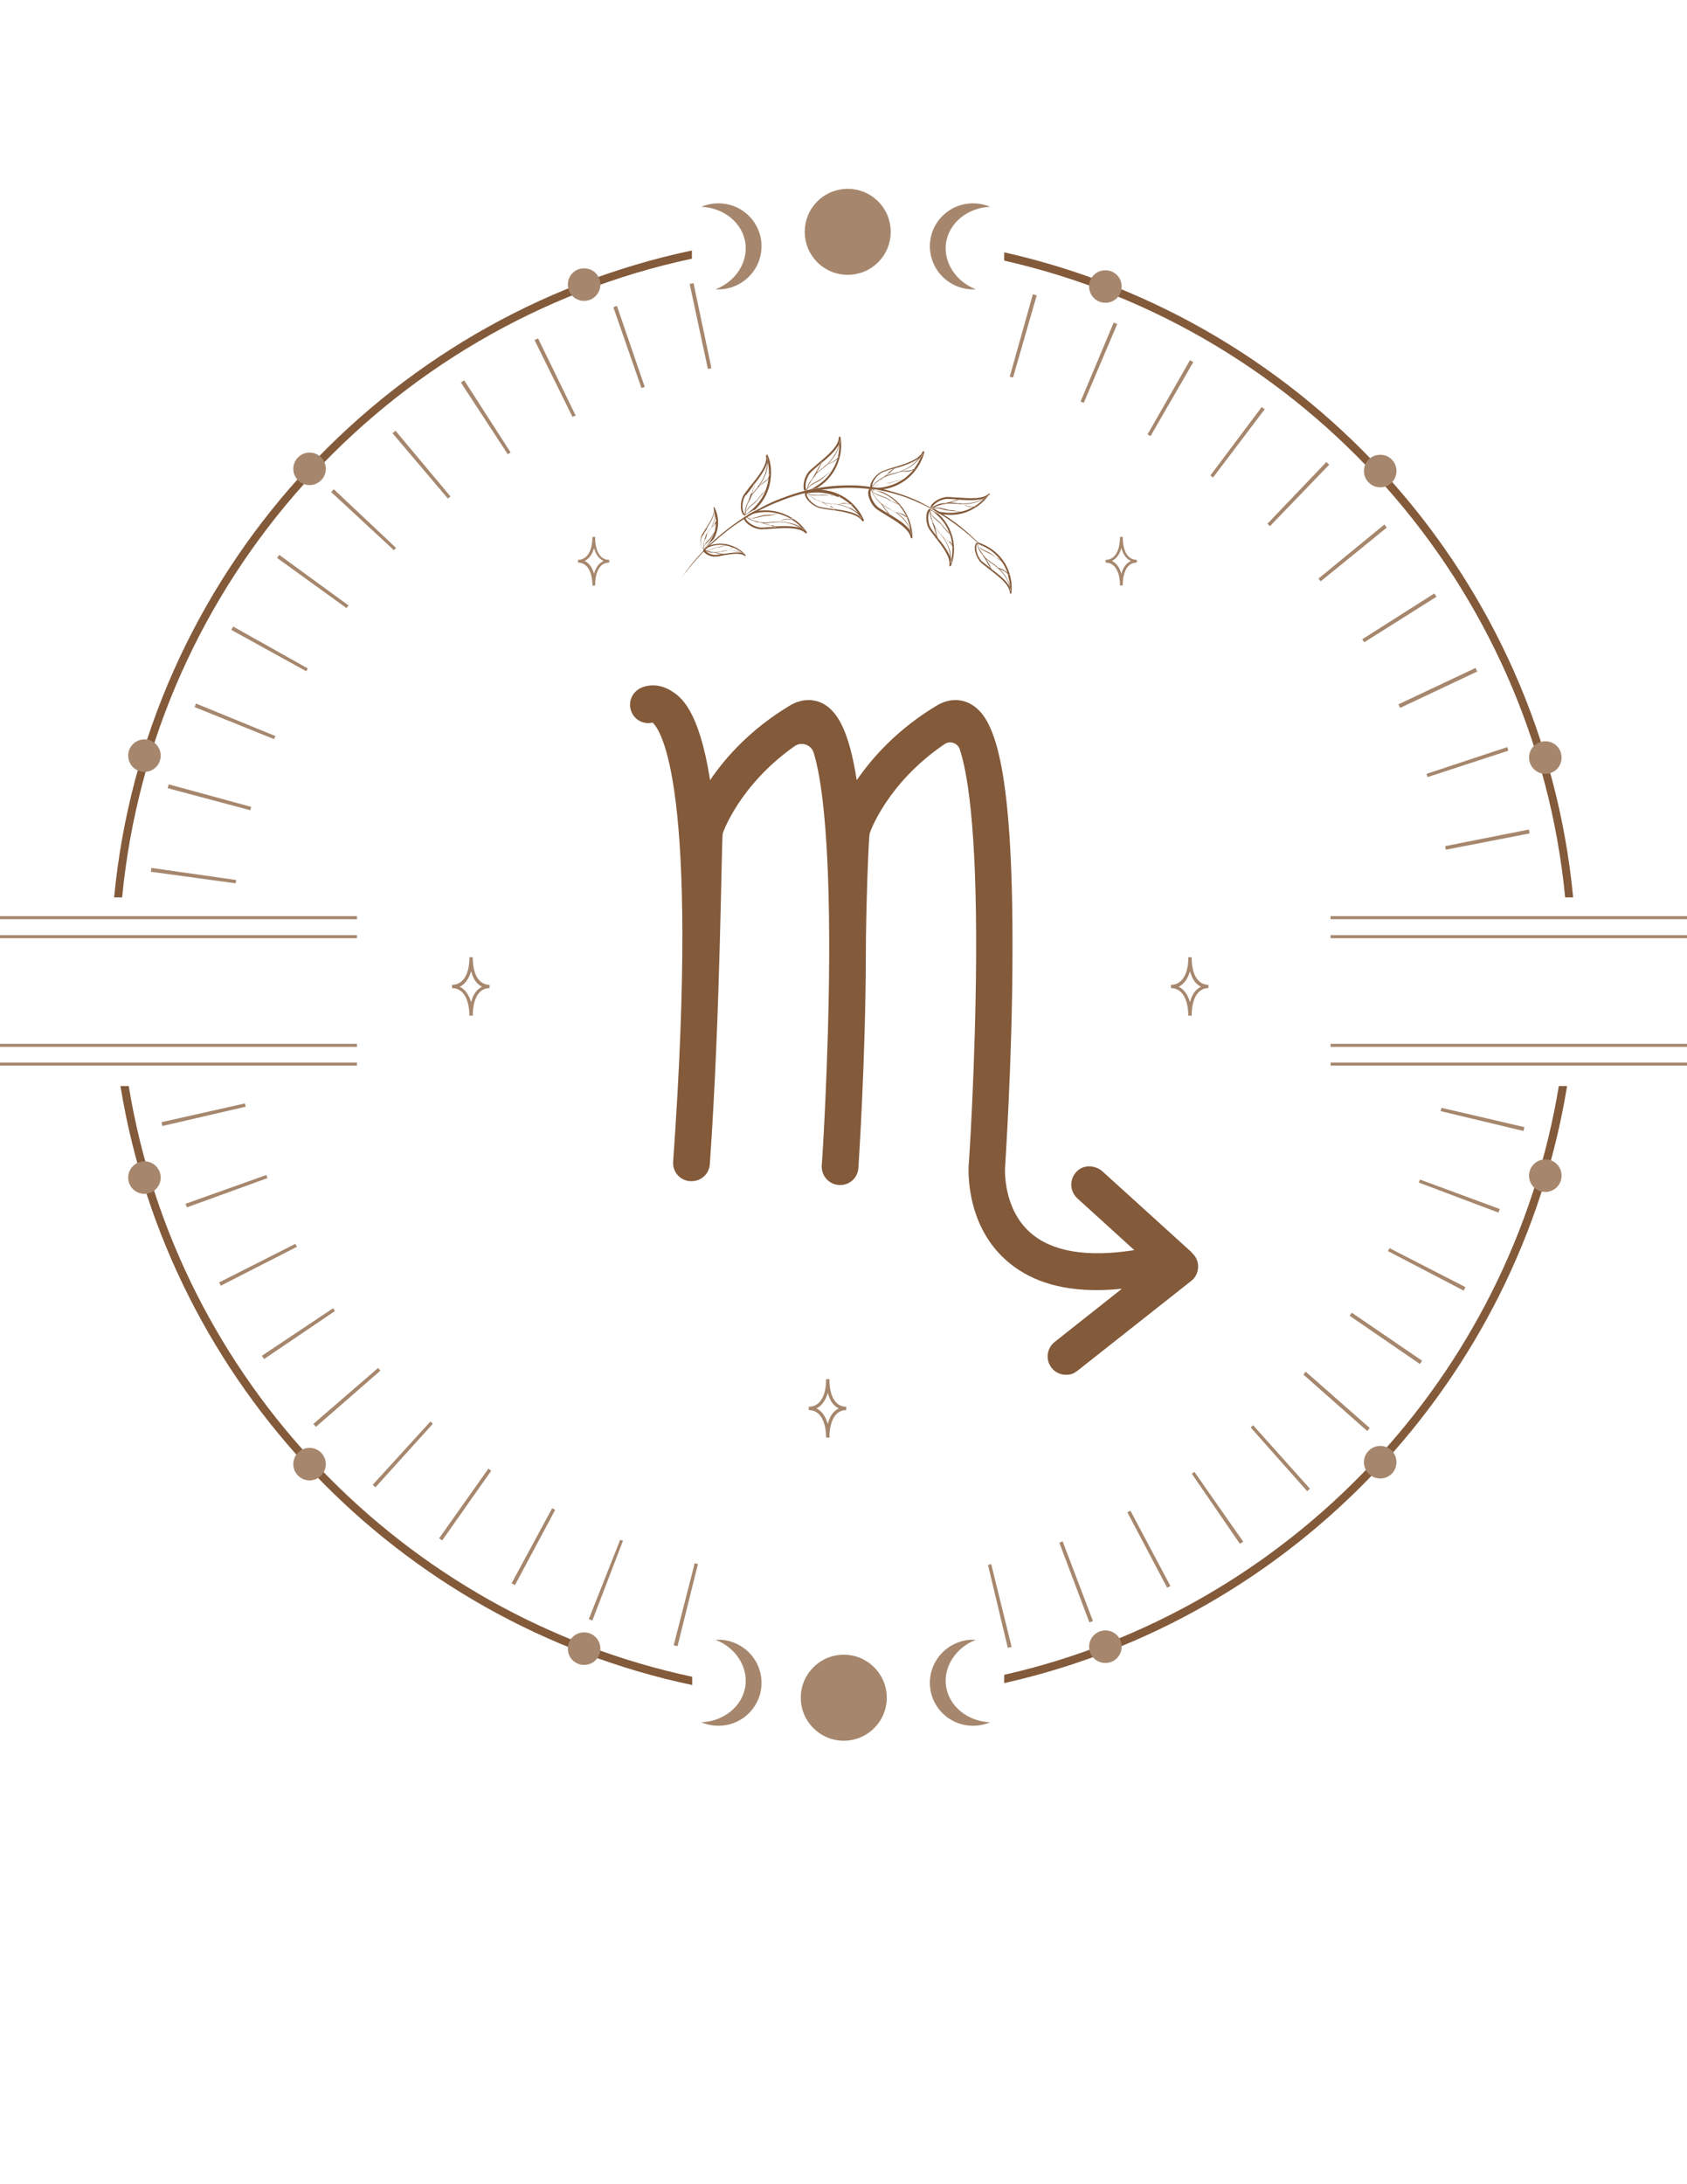 <svg viewBox="0 0 612 792" version="1.1" xmlns="http://www.w3.org/2000/svg">
  <defs>
    <style>
      .cls-1 {
        fill: #a6876d;
      }

      .cls-2 {
        fill: #835a3a;
      }
    </style>
  </defs>
  
  <g>
    <g id="Capa_1">
      <g>
        <path d="M432.2,454l-32.2-29.2c-2.7-2.4-6.9-2.6-9.4,0-2.7,2.7-2.6,7.1.2,9.7l20.7,18.8c-17.2,2.7-29.9.6-37.8-6.4-10-8.9-9.1-23.3-9.1-23.4,0-.4,2.6-38.2,2.7-77,.3-72.1-7.3-86.5-14.8-91-3.8-2.3-8.4-2.2-12.6.3-14.2,8.5-23.4,18.8-29.1,27.1-2.9-18.7-7.3-24.7-11.6-27.4-3.8-2.3-8.4-2.2-12.6.3-14.2,8.5-23.4,18.8-29,27.1-4.1-26-10.8-30.3-14.1-32.4-4.5-2.8-9-2.2-11.5-.8-3.2,1.8-4.4,5.8-2.6,9.1,1.5,2.7,4.5,3.9,7.3,3.2,2.7,2.3,17.3,21.5,7.5,159.2-.3,3.7,2.5,6.9,6.2,7.1.2,0,.3,0,.5,0,3.5,0,6.4-2.7,6.6-6.2,3.9-54.7,4.2-118.6,4.7-119.9,0-.2,6-17.5,26-31.6,2.5-1.8,6.1-.6,7,2.4,2.6,8.5,5.8,28.4,5.6,74.6-.2,37.9-2.6,74.6-2.7,75-.2,3.7,2.5,6.8,6.2,7.1.2,0,.3,0,.5,0,3.5,0,6.4-2.7,6.6-6.2,0-.4,2.6-38.2,2.7-77,0-16.6,1-43,1.4-44.3,0-.2,6.2-18.2,27.2-32.4,1.9-1.3,4.6-.4,5.4,1.7,2.6,7.6,6.3,27,6,76.1-.2,37.9-2.6,74.6-2.7,75,0,.8-1.4,20.9,13.4,34.2,8.2,7.4,19.4,11.1,33.4,11,2.8,0,5.8-.2,8.8-.5l-24.4,19.3c-2.9,2.3-3.4,6.5-1.1,9.4,1.3,1.7,3.3,2.5,5.2,2.5s2.9-.5,4.1-1.4l41.3-32.6c2.2-1.7,3.1-4.6,2.2-7.4-.4-1.1-1.1-2.1-2-2.9Z" class="cls-2"></path>
        <g>
          <rect height="1.1" width="137.2" y="378.5" x="-7.7" class="cls-1"></rect>
          <rect height="1.1" width="137.2" y="332.2" x="-7.7" class="cls-1"></rect>
          <rect height="1.1" width="137.2" y="339.1" x="-7.7" class="cls-1"></rect>
          <rect height="1.1" width="137.2" y="385.3" x="-7.7" class="cls-1"></rect>
        </g>
        <g>
          <rect height="1.1" width="137.2" y="332.2" x="482.7" class="cls-1"></rect>
          <rect height="1.1" width="137.2" y="339.1" x="482.7" class="cls-1"></rect>
          <rect height="1.1" width="137.2" y="378.5" x="482.7" class="cls-1"></rect>
          <rect height="1.1" width="137.2" y="385.3" x="482.7" class="cls-1"></rect>
        </g>
        <g>
          <path d="M251.1,608c-104.9-22.4-186.9-107.6-204.4-214.2h-3c17.6,108.2,100.9,194.7,207.4,217.2v-3Z" class="cls-2"></path>
          <path d="M565.5,393.8c-17.4,105.5-97.8,190-201.2,213.5v3c105-23.5,186.7-109.4,204.2-216.5h-3Z" class="cls-2"></path>
          <path d="M251.1,90.8c-112.2,23.7-198.6,118.3-209.7,234.6h2.9c11.1-114.7,96.1-208,206.7-231.6v-3Z" class="cls-2"></path>
          <path d="M364.3,91.5v3c109,24.7,192.5,117.4,203.5,230.9h2.9c-11-115.2-95.8-209.1-206.4-233.9Z" class="cls-2"></path>
        </g>
        <g>
          <path d="M217.8,103.2c0,3.2-2.6,5.9-5.9,5.9s-5.9-2.6-5.9-5.9,2.6-5.9,5.9-5.9,5.9,2.6,5.9,5.9Z" class="cls-1"></path>
          <circle r="5.9" cy="274" cx="52.4" class="cls-1"></circle>
          <circle r="5.9" cy="170" cx="112.3" class="cls-1"></circle>
          <path d="M395.1,103.9c0,3.2,2.6,5.9,5.9,5.9s5.9-2.6,5.9-5.9-2.6-5.9-5.9-5.9-5.9,2.6-5.9,5.9Z" class="cls-1"></path>
          <path d="M554.7,274.7c0,3.2,2.6,5.9,5.9,5.9s5.9-2.6,5.9-5.9-2.6-5.9-5.9-5.9-5.9,2.6-5.9,5.9Z" class="cls-1"></path>
          <path d="M494.8,170.8c0,3.2,2.6,5.9,5.9,5.9s5.9-2.6,5.9-5.9-2.6-5.9-5.9-5.9-5.9,2.6-5.9,5.9Z" class="cls-1"></path>
          <path d="M217.8,597.8c0-3.2-2.6-5.9-5.9-5.9s-5.9,2.6-5.9,5.9,2.6,5.9,5.9,5.9,5.9-2.6,5.9-5.9Z" class="cls-1"></path>
          <circle r="5.9" cy="427" cx="52.4" class="cls-1"></circle>
          <circle r="5.9" cy="530.9" cx="112.3" class="cls-1"></circle>
          <path d="M395.1,597.1c0-3.2,2.6-5.9,5.9-5.9s5.9,2.6,5.9,5.9-2.6,5.9-5.9,5.9-5.9-2.6-5.9-5.9Z" class="cls-1"></path>
          <path d="M554.7,426.3c0-3.2,2.6-5.9,5.9-5.9s5.9,2.6,5.9,5.9-2.6,5.9-5.9,5.9-5.9-2.6-5.9-5.9Z" class="cls-1"></path>
          <path d="M494.8,530.2c0-3.2,2.6-5.9,5.9-5.9s5.9,2.6,5.9,5.9-2.6,5.9-5.9,5.9-5.9-2.6-5.9-5.9Z" class="cls-1"></path>
        </g>
        <g>
          <circle r="15.6" cy="615.6" cx="306.1" class="cls-1"></circle>
          <path d="M343.2,611.4c1.1,7.4,7.9,12.8,16,13.1-5.8,2.5-12.9,1.3-17.5-3.5-6-6.2-5.8-16.1.5-22.1,3.3-3.1,7.6-4.6,11.8-4.3-7.2,2.8-11.8,9.7-10.8,16.8Z" class="cls-1"></path>
          <path d="M270.4,611.4c-1.1,7.4-7.9,12.8-16,13.1,5.8,2.5,12.9,1.3,17.5-3.5,6-6.2,5.8-16.1-.5-22.1-3.3-3.1-7.6-4.6-11.8-4.3,7.2,2.8,11.8,9.7,10.8,16.8Z" class="cls-1"></path>
        </g>
        <g>
          <circle transform="translate(30.7 242.1) rotate(-45)" r="15.6" cy="84" cx="307.5" class="cls-1"></circle>
          <path d="M270.4,88.1c-1.1-7.4-7.9-12.8-16-13.1,5.8-2.5,12.9-1.3,17.5,3.5,6,6.2,5.8,16.1-.5,22.1-3.3,3.1-7.6,4.6-11.8,4.3,7.2-2.8,11.8-9.7,10.8-16.8Z" class="cls-1"></path>
          <path d="M343.2,88.1c1.1-7.4,7.9-12.8,16-13.1-5.8-2.5-12.9-1.3-17.5,3.5-6,6.2-5.8,16.1.5,22.1,3.3,3.1,7.6,4.6,11.8,4.3-7.2-2.8-11.8-9.7-10.8-16.8Z" class="cls-1"></path>
        </g>
        <path d="M409.4,205.2c.8-.8,1.8-1.2,3-1.2v-1c-1.2,0-2.2-.4-3-1.2-1.4-1.4-2.1-3.9-2.1-7.1h-1c0,5.2-2,8.3-5.2,8.3v1c3.2,0,5.2,3.1,5.2,8.3h1c0-3.2.7-5.7,2.1-7.1ZM410.1,203.5c-.5.3-1,.6-1.4,1-.9.9-1.5,2.1-1.9,3.6-.6-2.3-1.8-3.9-3.4-4.7,1.6-.8,2.8-2.4,3.4-4.7.4,1.5,1,2.7,1.9,3.6.4.4.9.8,1.4,1Z" class="cls-1"></path>
        <path d="M303.4,512.8c1-1,2.2-1.5,3.6-1.5v-1.2c-1.4,0-2.6-.5-3.6-1.5-1.7-1.7-2.5-4.7-2.5-8.5h-1.2c0,6.3-2.4,10-6.3,10v1.2c3.9,0,6.2,3.7,6.3,10h1.2c0-3.8.9-6.9,2.5-8.5ZM304.3,510.7c-.6.3-1.2.7-1.7,1.2-1.1,1.1-1.8,2.5-2.3,4.4-.8-2.7-2.2-4.7-4.1-5.6,1.9-.9,3.3-2.9,4.1-5.6.5,1.8,1.2,3.3,2.3,4.4.5.5,1.1.9,1.7,1.2Z" class="cls-1"></path>
        <path d="M434.8,359.8c1-1,2.2-1.5,3.6-1.5v-1.2c-1.4,0-2.6-.5-3.6-1.5-1.7-1.7-2.5-4.7-2.5-8.5h-1.2c0,6.3-2.4,10-6.3,10v1.2c3.9,0,6.2,3.7,6.3,10h1.2c0-3.8.9-6.9,2.5-8.5ZM435.7,357.8c-.6.3-1.2.7-1.7,1.2-1.1,1.1-1.8,2.5-2.3,4.4-.8-2.7-2.2-4.7-4.1-5.6,1.9-.9,3.3-2.9,4.1-5.6.5,1.8,1.2,3.3,2.3,4.4.5.5,1.1.9,1.7,1.2Z" class="cls-1"></path>
        <path d="M174,359.8c1-1,2.2-1.5,3.6-1.5v-1.2c-1.4,0-2.6-.5-3.6-1.5-1.7-1.7-2.5-4.7-2.5-8.5h-1.2c0,6.3-2.4,10-6.3,10v1.2c3.9,0,6.2,3.7,6.3,10h1.2c0-3.8.9-6.9,2.5-8.5ZM174.9,357.8c-.6.3-1.2.7-1.7,1.2-1.1,1.1-1.8,2.5-2.3,4.4-.8-2.7-2.2-4.7-4.1-5.6,1.9-.9,3.3-2.9,4.1-5.6.5,1.8,1.2,3.3,2.3,4.4.5.5,1.1.9,1.7,1.2Z" class="cls-1"></path>
        <path d="M218,205.2c.8-.8,1.8-1.2,3-1.2v-1c-1.2,0-2.2-.4-3-1.2-1.4-1.4-2.1-3.9-2.1-7.1h-1c0,5.2-2,8.3-5.2,8.3v1c3.2,0,5.2,3.1,5.2,8.3h1c0-3.2.7-5.7,2.1-7.1ZM218.8,203.5c-.5.3-1,.6-1.4,1-.9.9-1.5,2.1-1.9,3.6-.6-2.3-1.8-3.9-3.4-4.7,1.6-.8,2.8-2.4,3.4-4.7.4,1.5,1,2.7,1.9,3.6.4.4.9.8,1.4,1Z" class="cls-1"></path>
        <g>
          <path d="M163.4,180l-19.9-23.8c-.4.3-.7.6-1.1.9l20.1,23.7c.3-.3.6-.5.9-.8Z" class="cls-1"></path>
          <path d="M185.2,164l-16.8-26.1c-.4.3-.8.5-1.2.8l17,26c.3-.2.6-.4,1-.6Z" class="cls-1"></path>
          <path d="M91.2,292.6l-30-8.2c-.1.5-.2.9-.4,1.4l30,8c.1-.4.2-.8.3-1.2Z" class="cls-1"></path>
          <path d="M258.1,133.5l-6.5-30.8c-.5,0-.9.2-1.4.3l6.6,30.8c.4,0,.8-.2,1.2-.3Z" class="cls-1"></path>
          <path d="M208.8,150.6l-13.6-27.9c-.4.2-.8.4-1.3.6l13.8,27.9c.4-.2.7-.4,1.1-.5Z" class="cls-1"></path>
          <path d="M111.7,242.4l-27.1-15.2c-.2.4-.5.8-.7,1.2l27.2,15c.2-.4.4-.7.6-1.1Z" class="cls-1"></path>
          <path d="M143.7,198.7l-22.6-21.3c-.3.3-.6.7-1,1l22.8,21.1c.3-.3.5-.6.8-.9Z" class="cls-1"></path>
          <path d="M99.9,266.9l-28.8-11.8c-.2.4-.3.9-.5,1.3l28.8,11.6c.2-.4.3-.7.5-1.1Z" class="cls-1"></path>
          <path d="M126.4,219.5l-25.1-18.3c-.3.4-.6.8-.8,1.1l25.2,18.2c.3-.4.5-.7.8-1.1Z" class="cls-1"></path>
          <path d="M233.9,140.3l-10.1-29.4c-.4.2-.9.3-1.3.5l10.2,29.3c.4-.1.8-.3,1.2-.4Z" class="cls-1"></path>
          <path d="M507.9,256.7l28-13.2c-.2-.4-.4-.8-.6-1.3l-28,13.2c.2.4.4.8.6,1.2Z" class="cls-1"></path>
          <path d="M367.5,136.9l8.6-29.8c-.5-.1-.9-.3-1.4-.4l-8.4,29.9c.4.1.8.2,1.2.3Z" class="cls-1"></path>
          <path d="M479.1,210.8l24-19.5c-.3-.4-.6-.7-.9-1.1l-23.9,19.6c.3.3.5.6.8,1Z" class="cls-1"></path>
          <path d="M524.6,308.1l30.3-5.9c0-.5-.2-.9-.3-1.4l-30.3,6c0,.4.2.9.2,1.3Z" class="cls-1"></path>
          <path d="M517.8,281.8l29.4-9.6c-.1-.4-.3-.9-.4-1.3l-29.3,9.7c.1.4.3.8.4,1.2Z" class="cls-1"></path>
          <path d="M494.9,232.9l26.2-16.5c-.2-.4-.5-.8-.8-1.2l-26.1,16.6c.2.4.5.7.7,1.1Z" class="cls-1"></path>
          <path d="M417.4,158.1l15.5-26.8c-.4-.2-.8-.5-1.2-.7l-15.4,26.9c.3.2.7.4,1,.6Z" class="cls-1"></path>
          <path d="M460.7,190.8l21.5-22.3c-.3-.3-.7-.6-1-1l-21.4,22.4c.3.3.6.6.9.9Z" class="cls-1"></path>
          <path d="M393.2,146l12.1-28.5c-.4-.2-.9-.4-1.3-.5l-12,28.6c.4.2.8.3,1.2.5Z" class="cls-1"></path>
          <path d="M440.1,173.1l18.7-24.7c-.4-.3-.8-.6-1.1-.8l-18.6,24.8c.3.3.7.5,1,.8Z" class="cls-1"></path>
          <path d="M177.2,532.5l-17.9,25.3c.4.3.8.5,1.1.8l17.8-25.3c-.4-.3-.7-.5-1.1-.8Z" class="cls-1"></path>
          <path d="M453.7,517.6l20.5,23.1c.4-.3.7-.6,1-.9l-20.6-23c-.3.3-.6.5-.9.8Z" class="cls-1"></path>
          <path d="M432.3,534.3l17.5,25.5c.4-.3.8-.5,1.2-.8l-17.7-25.3c-.3.2-.6.4-.9.7Z" class="cls-1"></path>
          <path d="M384.3,559.4l10.9,28.9c.4-.2.9-.3,1.3-.5l-11-28.9c-.4.2-.8.3-1.2.5Z" class="cls-1"></path>
          <path d="M472.8,498.4l23.2,20.5c.3-.4.6-.7.9-1.1l-23.2-20.4c-.3.3-.6.6-.8,1Z" class="cls-1"></path>
          <path d="M409,548.4l14.4,27.3c.4-.2.8-.4,1.2-.6l-14.5-27.3c-.4.2-.8.4-1.2.6Z" class="cls-1"></path>
          <path d="M358.4,567.4l7.2,30.1c.5-.1.9-.2,1.4-.3l-7.4-30c-.4,0-.8.2-1.2.3Z" class="cls-1"></path>
          <path d="M514.7,428.8l28.9,10.9c.2-.4.3-.9.5-1.3l-29-10.7c-.1.4-.3.8-.4,1.2Z" class="cls-1"></path>
          <path d="M489.6,477.1l25.5,17.5c.3-.4.5-.8.8-1.2l-25.5-17.4c-.3.4-.5.7-.8,1.1Z" class="cls-1"></path>
          <path d="M522.6,402.9l30.1,7.2c.1-.5.2-.9.3-1.4l-30.1-7c0,.4-.2.8-.3,1.2Z" class="cls-1"></path>
          <path d="M503.6,453.7l27.4,14.3c.2-.4.4-.8.6-1.3l-27.5-14.1c-.2.4-.4.7-.6,1.1Z" class="cls-1"></path>
          <path d="M88.9,400.1l-30.3,6.8c.1.5.2.9.3,1.4l30.2-7c0-.4-.2-.8-.3-1.2Z" class="cls-1"></path>
          <path d="M107.2,451l-27.7,14c.2.4.4.8.6,1.2l27.6-14.1c-.2-.4-.4-.8-.6-1.1Z" class="cls-1"></path>
          <path d="M96.5,426.1l-29.2,10.4c.2.4.3.9.5,1.3l29.2-10.6c-.1-.4-.3-.8-.4-1.2Z" class="cls-1"></path>
          <path d="M252,566.9l-7.6,29.7c.5.1.9.2,1.4.3l7.4-29.8c-.4,0-.8-.2-1.2-.3Z" class="cls-1"></path>
          <path d="M120.8,474.4l-25.8,17.2c.3.4.5.8.8,1.2l25.7-17.4c-.2-.3-.4-.6-.6-1Z" class="cls-1"></path>
          <path d="M85.7,319.1l-30.8-4.4c0,.5-.1.9-.2,1.4l30.8,4.2c0-.4.1-.8.2-1.2Z" class="cls-1"></path>
          <path d="M137.2,496l-23.5,20.3c.3.4.6.7.9,1.1l23.4-20.4c-.3-.3-.6-.6-.8-1Z" class="cls-1"></path>
          <path d="M200.3,546.9l-14.7,27.2c.4.2.8.4,1.2.7l14.6-27.3c-.4-.2-.7-.4-1.1-.6Z" class="cls-1"></path>
          <path d="M225,558.3l-11.4,28.8c.4.2.9.3,1.3.5l11.1-28.9c-.4-.1-.7-.3-1.1-.4Z" class="cls-1"></path>
          <path d="M156.1,515.5l-20.9,22.9c.3.3.7.6,1,.9l20.8-23c-.3-.3-.6-.6-.9-.9Z" class="cls-1"></path>
        </g>
        <g>
          <path d="M293.5,178.5s0,0,0,0c-.4,0-.7,0-1-.1-.1,0-.2,0-.3,0-.1.2-.2.5-.2.7,0,1.8,2.9,4.6,5.7,5.2,1.2.2,2.4.4,3.7.6,4.5.6,9.6,1.4,11.4,4,0,.1.2.2.4.1,0,0,0,0,0,0,.2,0,.2-.3.2-.4-1-2.4-2.7-4.7-4.9-6.7-3.4-2.9-7.7-4.4-12.3-4.4-.5,0-1,.2-1.5.3-.4.2-.8.4-1.2.6ZM304.2,180c.2,0,.5,0,.7.1-.2,0-.4,0-.6,0,1.3.6,2.6,1.5,3.7,2.4.1,0,.2.2.3.3.1,0,.3,0,.4.1.2,0,.5.2.7.3-.2,0-.5-.1-.7-.2,0,0,0,0-.1,0,1.2,1.1,2.2,2.3,3,3.6.4.4.8.9,1.1,1.4h-.2c-.3-.3-.6-.6-.9-1-2.3-1.5-6-2-9.4-2.5.3.2.6.3.9.5-.3,0-.7-.2-1-.4,0,0-.2,0-.3-.1-.1,0-.2,0-.3,0-1.3-.2-2.6-.4-3.7-.6-2.6-.5-5-3.2-5.1-4.5,0,0,0-.2,0-.3,0,0-.1-.1-.2-.2h.2c0,0,0,0,.1,0,0,0,.1-.1.2-.1.8-.1,1.8-.2,2.8-.2,2.9-.1,5.8.5,8.3,1.7Z" class="cls-2"></path>
          <path d="M308.2,184.2c-1.2-.6-2.5-1-3.9-1.3,0,0,0,0,0,0-.3,0-.5,0-.8,0,.2,0,.3,0,.5,0-.4,0-.9-.2-1.3-.2-.4,0-.9-.1-1.3-.1-1.1-.1-2.2-.2-3.3-.6-.7-.2-1.5-.6-2.1-.9-1.1-.5-2.2-1.1-2.9-2,0,0-.2-.1-.2-.2,0,0,.1,0,.2.1,0,0,0-.1-.1-.2,0,0,0,0-.1-.1h-.2c0,.2.1.3.2.3.8,1,2,1.7,3.2,2.3.2,0,.4.2.6.3-.3-.2-.6-.3-.9-.6.6.4,1.3.6,1.9.9.3.1.6.3.9.4,1,.2,1.9.4,2.9.4.4,0,.9,0,1.3.1,2,.3,3.9.8,5.5,1.6,1.3.7,2.5,1.5,3.4,2.5.3.4.7.7.9,1.1h.2c-.3-.6-.7-1.1-1.1-1.5-.9-.9-2-1.7-3.3-2.4Z" class="cls-2"></path>
          <path d="M296.7,181.6c0,0,.1,0,.2,0,0,0-.1,0-.2,0Z" class="cls-2"></path>
          <path d="M301.8,179.8c-.5,0-1,0-1.5-.2-.5-.1-1-.2-1.5-.2-1,0-2.1.2-3.1.1-.5,0-1,0-1.5-.2-.4-.1-.8-.3-1.2-.5,0,0-.1,0-.2-.1,0,0,.2.1.2.2.3.2.7.4,1.1.6.5.2,1,.2,1.5.2,1,0,2.1-.1,3.1-.1.5,0,1,0,1.5.1.5,0,1,.1,1.5.2h1.5c.3,0,.6,0,1,.1.2,0,.4,0,.6,0-.2,0-.5,0-.7-.1-.3,0-.6,0-.8,0-.5,0-1,0-1.5-.1Z" class="cls-2"></path>
          <path d="M301.2,183.8c-.6-.4-1.2-.7-1.8-1.1-.3-.2-.6-.4-1-.5-.3-.2-.6-.3-.9-.4-.7-.3-1.4-.4-1.9-.9.2.2.6.4.9.6,0,0,0,0,0,0,0,0,.1,0,.2,0,0,0,.1,0,.2,0,.2,0,.4.2.5.2.6.3,1.2.7,1.8,1,.6.4,1.2.7,1.9,1,.2.1.4.2.7.3,0,0,.2,0,.3.1.3.1.7.3,1,.4-.3-.1-.6-.3-.9-.5,0,0,0,0,0,0-.3-.2-.6-.4-.9-.5Z" class="cls-2"></path>
          <path d="M306.5,182.4c-.5,0-1,0-1.5.2-.2,0-.5,0-.7.1,0,0-.2,0-.3,0-.2,0-.3,0-.5,0,.2,0,.5,0,.8,0,0,0,0,0,0,0,.2,0,.5,0,.7,0,.5,0,1-.1,1.5-.1.5,0,1,.1,1.5.2.2,0,.4,0,.6.1,0,0,0,0,.1,0,.2,0,.5.1.7.2-.2-.1-.5-.2-.7-.3-.1,0-.3,0-.4-.1-.1,0-.2,0-.3,0-.5-.1-1-.2-1.5-.3Z" class="cls-2"></path>
          <path d="M292.5,177.5c-.7-1.2,0-4.7,1.9-6.5.9-.8,1.8-1.6,2.8-2.5,0,0,.2-.1.3-.2,0,0,.1-.2.2-.3.2-.3.4-.6.7-.8-.2.3-.4.6-.6.9,2.6-2.2,5.4-4.6,6.6-7.1.1-.5.2-1,.2-1.5h.2c0,.6-.1,1.2-.3,1.8,0,1.5-.2,3-.6,4.6,0,0,0,0,.1-.1.2-.2.3-.4.5-.5-.1.2-.3.4-.4.6,0,.1-.2.2-.3.3,0,.1,0,.3-.1.4-.4,1.4-1.1,2.8-1.9,4,.2-.1.3-.2.5-.4-.2.2-.3.3-.5.5-1.5,2.4-3.6,4.4-6.2,5.9-.5.3-1,.6-1.5.8.7-.2,1.5-.3,2.2-.4,3.9-2.3,6.7-5.9,8-10.1.9-2.8,1.1-5.7.6-8.3,0-.2-.2-.3-.4-.3,0,0,0,0,0,0-.1,0-.2.2-.2.3,0,3.1-4,6.5-7.5,9.4-1,.9-2,1.7-2.9,2.5-2.1,1.9-2.9,5.8-2.1,7.4,0,0,0,0,0,0,.2,0,.5-.1.7-.2,0,0,0-.1-.1-.2Z" class="cls-2"></path>
          <path d="M293.4,178.5s0,0,0,0c.4-.2.8-.4,1.2-.6-.7.1-1.5.3-2.2.5.3.2.6.2,1,.1Z" class="cls-2"></path>
          <path d="M294.4,174.2c.4-.6.8-1.3,1.3-1.9.7-.8,1.6-1.6,2.5-2.2.3-.3.7-.5,1-.8.4-.3.7-.6,1-.9-.1,0-.3.1-.4.2.2-.2.4-.3.6-.4,0,0,0,0,0,0,1-1,1.9-2.1,2.6-3.2.7-1.2,1.2-2.5,1.5-3.7.1-.6.2-1.2.3-1.8h-.2c0,.5,0,1-.2,1.5-.3,1.3-.8,2.7-1.6,3.9-.9,1.5-2.2,3-3.8,4.3-.3.3-.7.6-1,.8-.8.6-1.5,1.2-2.2,1.9-.2.3-.3.6-.5.9-.4.6-.9,1.1-1.2,1.7,0-.3.2-.6.4-.9-.1.2-.2.4-.4.6-.7,1.1-1.3,2.3-1.5,3.6,0,0,.1,0,.2,0,0,0,0,0,0-.1.2-1.2.8-2.2,1.4-3.2Z" class="cls-2"></path>
          <path d="M294.7,173.3c0,0,0-.1.1-.2,0,0,0,.1-.1.2Z" class="cls-2"></path>
          <path d="M292.9,177.6s0,0,0,0c0,0,0,0,0,0,0,0,0,0,0,0Z" class="cls-2"></path>
          <path d="M293.7,176.5c.3-.4.8-.7,1.2-.9.9-.6,1.8-.9,2.7-1.5.4-.3.9-.6,1.2-1,.4-.4.8-.7,1.2-1,.4-.3.8-.6,1.2-.9.2-.2.4-.3.7-.5.2-.2.4-.3.5-.5-.1.1-.3.2-.5.4-.3.2-.5.4-.8.6l-1.3.9c-.4.3-.8.6-1.2.9-.4.3-.8.7-1.2.9-.9.5-1.8,1-2.7,1.5-.4.3-.8.6-1.2,1-.3.3-.5.7-.6,1.1,0,0,0,0,0,.1,0,0,0,0,0,0,0,0,0,0,0,0,.2-.4.4-.8.7-1.1Z" class="cls-2"></path>
          <path d="M296.2,170.8c-.3.6-.6,1.3-1,1.9-.1.2-.2.3-.3.5,0,0,0,.1-.1.2,0,0,0,.1-.1.2,0,0,0,0,0,0-.2.3-.3.6-.4.9.3-.7.8-1.2,1.2-1.7.2-.3.4-.6.5-.9.2-.3.4-.7.5-1,.3-.6.7-1.3,1-1.9.2-.3.3-.6.5-.9,0,0,0,0,0,0,.2-.3.4-.6.6-.9-.3.3-.5.5-.7.8,0,0-.1.2-.2.3-.1.2-.3.4-.4.6-.4.6-.7,1.2-1,1.9Z" class="cls-2"></path>
          <path d="M302.5,167.2c-.4.3-.9.5-1.3.7-.2,0-.4.2-.6.3,0,0,0,0,0,0-.2.1-.4.3-.6.4.1,0,.3-.2.4-.2,0,0,.2,0,.2-.1.2-.1.5-.2.7-.3.5-.2.9-.4,1.4-.7.4-.3.8-.6,1.1-1,0,0,.1-.2.2-.2,0-.1.2-.2.3-.3.1-.2.3-.4.4-.6-.2.2-.3.4-.5.5,0,0,0,0-.1.1-.1.1-.3.3-.4.4-.4.3-.7.7-1.1.9Z" class="cls-2"></path>
          <path d="M271.2,187s0,0,0,0c-.1,0-.2,0-.3.1,0,0-.2,0-.2.1,0,0,0,0,0,0,0,0,.1-.1.2-.2.8-.3,1.7-.6,2.7-.8,2.9-.7,5.8-.7,8.5,0,.2,0,.5,0,.7,0-.2,0-.4,0-.6,0,1.4.4,2.8.9,4.1,1.6.1,0,.3.2.4.2.1,0,.3,0,.4,0,.2,0,.5,0,.7.2-.3,0-.5,0-.7,0,0,0-.1,0-.2,0,1.4.8,2.6,1.8,3.6,2.9.5.3,1,.7,1.4,1.1l-.2.2c-.4-.3-.8-.6-1.2-.9-2.6-.9-6.3-.8-9.7-.6.3.1.7.2,1,.3-.4,0-.7,0-1.1-.1-.1,0-.2,0-.3,0-.1,0-.2,0-.3,0-1.3,0-2.6.2-3.7.2-2.7,0-5.6-2.1-5.9-3.4,0,0,0-.2,0-.3,0,0-.1-.1-.2-.2-.2.1-.3.2-.5.3,0,0,0,.2,0,.3.5,1.8,3.7,4,6.6,3.9,1.2,0,2.4-.1,3.8-.2,4.6-.3,9.7-.6,12,1.6.1.1.3.1.4,0,0,0,0,0,0,0,.1-.1.2-.3,0-.5-1.5-2.2-3.6-4.1-6.2-5.5-4-2.2-8.6-2.8-13.2-1.7-.5.3-1.1.6-1.6.9-.2.1-.4.3-.6.4Z" class="cls-2"></path>
          <path d="M270.1,187c0,0,0,.1,0,.2,0,0,.2,0,.2-.1,0,0,0,0-.1,0Z" class="cls-2"></path>
          <path d="M275.1,189.4c0,0,.2,0,.2,0,0,0-.2,0-.2,0Z" class="cls-2"></path>
          <path d="M274.1,189.2c.2,0,.4.1.7.2-.3,0-.7-.2-1-.4.7.3,1.4.3,2.1.4.3,0,.7.2,1,.3,1,0,2,0,2.9-.2.4,0,.9,0,1.3-.1,2.1-.2,4,0,5.7.5,1.4.4,2.7,1,3.8,1.8.4.3.8.6,1.2.9l.2-.2c-.4-.4-.9-.8-1.4-1.1-1.1-.7-2.3-1.3-3.7-1.6-1.3-.3-2.6-.5-4.1-.5,0,0,0,0,0,0-.2,0-.5.1-.7.1.2,0,.3,0,.5-.1-.4,0-.9,0-1.3,0-.4,0-.9,0-1.3.1-1.1.1-2.2.2-3.4.1-.8,0-1.6-.3-2.2-.4-1.1-.3-2.3-.6-3.3-1.4,0,0-.2,0-.3-.1,0,0,.1,0,.2,0,0,0-.1-.1-.2-.2,0,0,0,0,0,0,0,0-.1,0-.2.1,0,0,.1.1.2.2,1,.9,2.3,1.2,3.6,1.6Z" class="cls-2"></path>
          <path d="M279.7,186.6c-.5,0-1,.1-1.5.1-.5,0-1,0-1.5.2-1,.2-2,.6-3,.8-.5.1-1,.2-1.5.1-.4,0-.9,0-1.3-.3,0,0-.1,0-.2,0,0,0,.2.1.3.1.4.2.8.3,1.2.3.5,0,1,0,1.6,0,1-.2,2-.5,3-.7.5-.1,1-.2,1.5-.2.5,0,1,0,1.5-.2l1.5-.3c.3,0,.6,0,1-.1.2,0,.4,0,.6,0-.2,0-.5,0-.7,0-.3,0-.6,0-.8,0-.5,0-1,.1-1.5.2Z" class="cls-2"></path>
          <path d="M280,190.7c-.7-.2-1.3-.5-2-.7-.4-.1-.7-.2-1.1-.3-.3,0-.7-.2-1-.3-.7-.1-1.4-.1-2.1-.4.3.2.6.3,1,.4,0,0,0,0,0,0,0,0,.2,0,.2,0,0,0,.2,0,.2,0,.2,0,.4,0,.6.1.7.2,1.3.4,2,.6.7.2,1.3.4,2,.6.2,0,.5.1.7.2.1,0,.2,0,.3,0,.3,0,.7.1,1.1.1-.3,0-.7-.1-1-.3,0,0,0,0,0,0-.3-.1-.7-.2-1-.3Z" class="cls-2"></path>
          <path d="M284.9,188.2c-.5,0-1,.3-1.4.5-.2,0-.5.2-.7.3,0,0-.2,0-.3,0-.1,0-.3,0-.5.1.3,0,.5,0,.7-.1,0,0,0,0,0,0,.2,0,.4-.1.7-.2.5-.2.9-.3,1.4-.4.5,0,1,0,1.5,0,.2,0,.4,0,.6,0,0,0,.1,0,.2,0,.2,0,.5,0,.7,0-.2,0-.5-.1-.7-.2-.1,0-.3,0-.4,0-.1,0-.2,0-.3,0-.5,0-1,0-1.5,0Z" class="cls-2"></path>
          <path d="M273.6,185.1c3.5-3.1,5.6-7.3,6-11.8.3-2.9,0-5.8-1.1-8.2,0-.2-.2-.3-.4-.2,0,0,0,0,0,0-.1,0-.2.2-.2.4.6,3.1-2.6,7.2-5.5,10.7-.8,1.1-1.6,2-2.3,3-1.7,2.3-1.7,6.3-.5,7.6.1.1.3.3.4.3,0,0,0,0,.1,0,1.1-.7,2.3-1.4,3.4-2ZM270.7,179.5c.7-.9,1.5-1.9,2.3-3,0,0,.1-.2.2-.3,0-.1,0-.2.1-.3.1-.3.3-.7.5-1-.1.3-.3.6-.4,1,2.1-2.7,4.3-5.6,5-8.3,0-.5,0-1-.1-1.5h.2c0,.5.1,1.1.1,1.7.3,1.5.4,3,.3,4.6,0,0,0,0,0-.1.1-.2.3-.4.4-.6,0,.2-.2.5-.3.7,0,.1-.1.3-.2.4,0,.2,0,.3,0,.5-.1,1.5-.5,2.9-1,4.3.1-.1.3-.3.4-.5-.1.2-.3.4-.4.6-1,2.6-2.7,5-4.9,7-.7.6-1.5,1.2-2.2,1.7,0,0-.2,0-.3,0,0,0,0,.1,0,.2h-.2c0,0,0-.1,0-.2,0,0-.1,0-.2-.2-.9-1-1-4.6.6-6.8Z" class="cls-2"></path>
          <path d="M271.2,187c.2-.1.4-.3.6-.4-.3.2-.6.4-1,.6.1,0,.2,0,.3-.1,0,0,0,0,0,0Z" class="cls-2"></path>
          <path d="M274.9,176.7c-.3.3-.6.7-.9,1-.6.7-1.3,1.5-1.8,2.3-.1.3-.2.6-.4,1-.3.6-.7,1.2-.8,2,0-.3.1-.7.2-1,0,.2-.2.4-.2.6-.4,1.2-.9,2.5-.7,3.8,0,0,0,.2,0,.3h.2c0,0,0-.1,0-.2,0,0,0-.2,0-.2,0,0,0,.1,0,.2,0-.1,0-.2,0-.3,0-1.2.3-2.4.7-3.5.2-.7.5-1.4.9-2.1.5-1,1.3-1.9,2-2.7.3-.3.6-.7.9-1,.3-.4.6-.7.8-1.1-.1,0-.2.2-.4.3.1-.2.3-.4.5-.6,0,0,0,0,0,0,.8-1.2,1.4-2.4,1.9-3.6.5-1.3.7-2.7.7-4,0-.6,0-1.2-.1-1.8h-.2c0,.5.1,1,.1,1.5,0,1.4-.2,2.8-.7,4.1-.6,1.7-1.5,3.3-2.8,4.9Z" class="cls-2"></path>
          <path d="M271.4,181.7c0,0,0-.1,0-.2,0,0,0,.1,0,.2Z" class="cls-2"></path>
          <path d="M276.2,179.4c-.4.4-.7.8-1,1.2-.3.4-.6.8-1,1.1-.7.7-1.6,1.3-2.3,2-.4.4-.7.8-.9,1.2-.2.4-.3.8-.4,1.2,0,.1,0,.2,0,.3,0,0,0-.1,0-.2,0-.4.3-.8.5-1.2.3-.4.6-.8,1-1.2.7-.7,1.6-1.3,2.3-2,.4-.4.7-.8,1-1.2.3-.4.6-.8,1-1.2.3-.4.7-.8,1-1.2.2-.2.4-.4.5-.6.1-.2.3-.4.4-.6-.1.2-.2.3-.4.5-.2.2-.4.5-.6.7l-1.1,1.1Z" class="cls-2"></path>
          <path d="M272.4,179c-.2.7-.4,1.4-.6,2,0,.2-.2.4-.2.5,0,0,0,.1,0,.2,0,0,0,.1,0,.2,0,0,0,0,0,0-.1.3-.2.7-.2,1,.1-.7.5-1.3.8-2,.1-.3.3-.6.4-1,.1-.4.2-.7.3-1.1.2-.7.4-1.4.6-2,0-.3.2-.7.3-1,0,0,0,0,0,0,0-.3.2-.7.4-1-.2.3-.3.6-.5,1,0,.1,0,.2-.1.3,0,.2-.2.5-.2.7-.2.7-.4,1.4-.6,2Z" class="cls-2"></path>
          <path d="M277.8,174.2c-.3.3-.7.6-1.1.9-.2.1-.4.3-.5.4,0,0,0,0,0,0-.2.2-.4.3-.5.6.1-.1.2-.2.4-.3,0,0,.1-.1.2-.2.2-.1.4-.3.6-.4.4-.3.8-.6,1.2-.9.4-.4.6-.8.9-1.2,0,0,.1-.2.2-.3,0-.1.1-.3.2-.4.1-.2.2-.5.3-.7-.1.2-.3.4-.4.6,0,0,0,0,0,.1-.1.2-.2.3-.3.5-.3.4-.6.8-.9,1.2Z" class="cls-2"></path>
          <path d="M316.8,177.6s0,0,0,0c-.3,0-.5-.1-.7-.3-.2,0-.5,0-.7,0-.1.1-.2.3-.3.5-.6,1.7.8,5.4,3.2,7,1,.7,2.1,1.3,3.2,2,3.9,2.4,8.3,5,8.9,8.1,0,.2.1.3.3.3,0,0,0,0,0,0,.2,0,.3-.2.3-.3,0-2.6-.6-5.4-1.9-8-1.9-3.9-5.1-6.9-9.2-8.6-.8-.2-1.6-.3-2.4-.5-.3,0-.6,0-.9,0ZM326.7,183.6c-.2-.1-.3-.2-.5-.3,1,1.1,1.8,2.3,2.5,3.7,0,.1.1.3.2.4.1,0,.2.2.3.3.2.2.4.4.5.5-.2-.2-.4-.3-.6-.5,0,0,0,0-.1,0,.6,1.5,1.1,2.9,1.3,4.4.2.6.4,1.1.5,1.7h-.2c-.1-.4-.3-.9-.4-1.4-1.6-2.3-4.7-4.2-7.6-6,.2.3.4.5.7.8-.3-.2-.5-.5-.8-.7,0,0-.1-.2-.2-.2,0,0-.2-.1-.3-.2-1.1-.7-2.2-1.3-3.2-2-2.2-1.5-3.4-4.9-2.9-6.2,0,0,0-.2.1-.2,0,0,0-.2,0-.3h.2s0,0,0,.1c0,0,.2,0,.3,0,.8.2,1.7.5,2.7.9,2.8,1,5.1,2.7,7,4.8.2.1.4.2.6.4Z" class="cls-2"></path>
          <path d="M318.6,181.7c0,0,.1.1.2.2,0,0-.1-.1-.2-.2Z" class="cls-2"></path>
          <path d="M325.2,185.9s0,0,0,0c-.2,0-.5-.2-.7-.3.1,0,.3.1.4.2-.4-.2-.7-.5-1.1-.7-.4-.2-.8-.4-1.2-.7-1-.5-2-1.1-2.8-1.8-.6-.5-1.1-1.1-1.6-1.6-.8-.9-1.6-1.9-1.9-3,0,0-.1-.2-.1-.3,0,0,0,.1.1.2,0,0,0-.2,0-.2,0,0,0-.1,0-.2h-.2c0,.1,0,.2,0,.3.3,1.3,1.2,2.3,2,3.3.1.2.3.3.4.5-.2-.3-.4-.5-.6-.9.4.6.9,1,1.4,1.5.2.2.5.5.7.8.8.6,1.7,1.1,2.5,1.5.4.2.8.4,1.2.6,1.8,1,3.3,2.3,4.4,3.6.9,1.1,1.7,2.3,2.1,3.6.2.5.3.9.4,1.4h.2c-.1-.6-.3-1.2-.5-1.7-.5-1.2-1.2-2.4-2.1-3.5-.8-1-1.9-1.9-3-2.7Z" class="cls-2"></path>
          <path d="M324,182c-.5-.2-.9-.5-1.3-.8-.4-.3-.9-.6-1.4-.8-1-.4-2-.7-2.9-1.1-.5-.2-.9-.4-1.3-.7-.3-.3-.7-.6-.9-.9,0,0,0-.1-.1-.2,0,0,0,.2.1.3.2.4.5.7.8.9.4.3.9.6,1.3.8.9.4,1.9.7,2.9,1.1.5.2.9.4,1.3.7.4.3.9.5,1.4.7l1.4.7c.3.1.6.3.9.4.2,0,.3.2.5.3-.2-.1-.4-.3-.6-.4-.2-.1-.5-.3-.7-.4-.5-.2-.9-.5-1.4-.7Z" class="cls-2"></path>
          <path d="M321.9,185.5c-.4-.6-.8-1.1-1.3-1.7-.2-.3-.4-.6-.7-.9-.2-.3-.4-.5-.7-.8-.5-.5-1.1-.9-1.4-1.5.1.3.3.6.6.9,0,0,0,0,0,0,0,0,.1.1.2.2,0,0,.1.1.2.2.1.1.3.3.4.4.5.5.9,1.1,1.3,1.7.4.6.9,1.1,1.3,1.7.2.2.3.4.5.6,0,0,.1.2.2.2.2.3.5.5.8.7-.2-.2-.5-.5-.7-.8,0,0,0,0,0,0-.2-.3-.4-.6-.6-.9Z" class="cls-2"></path>
          <path d="M327.3,186.3c-.5-.2-1-.3-1.5-.4-.2,0-.5-.1-.7-.2,0,0-.2,0-.3,0-.2,0-.3,0-.4-.2.2.1.4.2.7.3,0,0,0,0,0,0,.2,0,.4.1.6.2.5.1,1,.3,1.4.5.4.2.9.5,1.3.8.2.1.3.2.5.3,0,0,0,0,.1,0,.2.1.4.3.6.5-.2-.2-.3-.4-.5-.5-.1,0-.2-.2-.3-.3,0,0-.2-.1-.2-.2-.4-.3-.8-.6-1.3-.8Z" class="cls-2"></path>
          <path d="M316.4,176.6c0,0,0-.2,0-.3-.1-1.4,1.8-4.4,4.3-5.3,1.1-.4,2.3-.8,3.6-1.1.1,0,.2,0,.3,0,0,0,.2-.1.3-.2.3-.2.6-.4.9-.5-.3.2-.6.4-.9.6,3.3-1,6.8-2.2,8.9-4,.3-.4.5-.8.8-1.3h.2c-.3.6-.6,1.1-.9,1.6-.6,1.4-1.4,2.7-2.4,4,0,0,0,0,.1,0,.2,0,.5-.2.7-.3-.2.1-.4.3-.6.4-.1,0-.3.1-.4.2,0,.1-.2.2-.3.4-1,1.1-2.1,2.1-3.3,3,.2,0,.4,0,.6-.2-.2,0-.4.2-.7.2-2.3,1.6-5.1,2.6-8,3-.7,0-1.4.1-2,.2.8.1,1.6.3,2.4.5,4.6-.6,8.6-2.8,11.5-6.2,1.9-2.3,3.2-4.8,3.8-7.3,0-.2,0-.3-.2-.4,0,0,0,0,0,0-.1,0-.3,0-.4.2-1.3,2.9-6.2,4.4-10.6,5.7-1.3.4-2.5.8-3.6,1.2-2.7,1-5,4.2-4.8,6,0,0,0,.1,0,.2.2,0,.5,0,.7.1,0,0,0,0,0,0Z" class="cls-2"></path>
          <path d="M316.8,177.6c.3,0,.6,0,.9,0-.3,0-.6,0-.8-.1-.2,0-.5,0-.7-.1.2.1.4.2.7.3,0,0,0,0,0,0Z" class="cls-2"></path>
          <path d="M316.6,176.7s0,0,0,0c0,0,0,0,0-.1,0,0,0,0-.1.1Z" class="cls-2"></path>
          <path d="M319.3,174.1c.6-.4,1.2-.9,1.9-1.2,1-.5,2.1-.8,3.2-1.1.4-.1.9-.2,1.3-.4.4-.1.9-.3,1.3-.4-.2,0-.3,0-.5,0,.2,0,.5-.1.7-.2,0,0,0,0,0,0,1.3-.5,2.6-1.2,3.6-1.9,1.1-.8,2.1-1.8,2.9-2.8.4-.5.7-1,.9-1.5h-.2c-.2.3-.5.8-.8,1.2-.8,1.1-1.8,2.1-3,3-1.4,1-3.2,1.9-5.1,2.5-.4.1-.9.2-1.3.3-.9.2-1.9.5-2.8.9-.3.2-.5.4-.8.6-.6.4-1.3.6-1.8,1.1.2-.3.5-.5.8-.7-.2.1-.4.3-.6.4-1.1.7-2.1,1.6-2.8,2.7,0,0,0,0,0,0,0,0,.1,0,.2,0,0,0,.1-.1.2-.2.6-1,1.6-1.7,2.6-2.4Z" class="cls-2"></path>
          <path d="M320,173.3c0,0,.1,0,.2-.1,0,0-.1,0-.2.1Z" class="cls-2"></path>
          <path d="M317.8,175.9c.5-.2,1-.3,1.5-.4,1-.2,2-.2,3.1-.3.5,0,1-.2,1.5-.4.5-.2,1-.3,1.5-.4.5-.1,1-.2,1.5-.4.3,0,.5-.1.8-.2.2,0,.5-.1.7-.2-.2,0-.4.1-.6.2-.3,0-.6.1-.9.2l-1.5.3c-.5.1-1,.2-1.5.4-.5.2-1,.3-1.5.4-1,.2-2,.2-3.1.4-.5.1-1,.3-1.5.5-.4.2-.7.4-1,.7,0,0-.1.1-.2.2,0,0,0,0,0,0,0,0,0,0,.1-.1.3-.3.7-.5,1.1-.7Z" class="cls-2"></path>
          <path d="M322.3,171.6c-.6.4-1.1.9-1.7,1.3-.2.1-.3.2-.5.3,0,0-.1,0-.2.1,0,0-.1,0-.2.1,0,0,0,0,0,0-.3.2-.6.4-.8.7.5-.5,1.2-.8,1.8-1.1.3-.2.6-.4.8-.6.3-.2.6-.5.9-.7.5-.4,1.1-.9,1.6-1.4.3-.2.5-.5.8-.7,0,0,0,0,0,0,.3-.2.6-.4.9-.6-.3.1-.6.3-.9.5,0,0-.2.1-.3.2-.2.1-.4.3-.6.4-.6.4-1.1.9-1.7,1.3Z" class="cls-2"></path>
          <path d="M329.5,170.7c-.5,0-1,0-1.5.1-.2,0-.5,0-.7,0,0,0,0,0,0,0-.2,0-.5,0-.7.2.2,0,.3,0,.5,0,0,0,.2,0,.3,0,.2,0,.5,0,.7,0,.5,0,1,0,1.5,0,.5-.1,1-.3,1.4-.5,0,0,.2,0,.3-.1.1,0,.3-.1.4-.2.2-.1.4-.3.6-.4-.2.1-.5.2-.7.3,0,0,0,0-.1,0-.2,0-.4.2-.5.2-.5.2-.9.3-1.4.4Z" class="cls-2"></path>
          <path d="M338.2,185.3s0,0,0,0c-.3-.1-.4-.3-.5-.6-.1,0-.3-.2-.4-.2-.2,0-.3.2-.5.3-1.1,1.3-1.1,5,.4,7.2.6.9,1.4,1.8,2.1,2.8,2.6,3.4,5.6,7.2,5.1,10.2,0,.1,0,.3.2.3,0,0,0,0,0,0,.2,0,.3,0,.4-.2.9-2.3,1.3-5,1-7.7-.4-4.2-2.4-8.2-5.6-11.1-.4-.2-.8-.5-1.2-.7-.4-.1-.8-.2-1.1-.4ZM345.4,197.5c0,.1,0,.3,0,.4,0,.1.1.2.2.4,0,.2.2.4.3.7-.1-.2-.2-.4-.4-.6,0,0,0,0,0-.1,0,1.5,0,3-.3,4.3,0,.6,0,1.1-.1,1.7h-.2c0-.5.1-1,.1-1.4-.6-2.5-2.7-5.3-4.7-7.8,0,.3.2.6.3.9-.2-.3-.3-.6-.4-.9,0,0,0-.2-.1-.3,0,0-.1-.2-.2-.3-.8-1-1.5-1.9-2.1-2.8-1.4-2-1.3-5.4-.5-6.4,0,0,.1-.1.2-.2,0,0,0-.2,0-.3h.2c0,0,0,.1,0,.2,0,0,.2,0,.2,0,.7.5,1.4,1,2,1.7,2.1,1.9,3.6,4.1,4.5,6.6.1.2.3.4.4.5-.1-.1-.2-.3-.3-.4.5,1.3.8,2.7.9,4.1Z" class="cls-2"></path>
          <path d="M342.7,195.4s0,0,0,0c-.2-.2-.3-.3-.5-.5.1.1.2.2.3.3-.2-.3-.5-.7-.8-1-.3-.3-.5-.7-.8-1-.7-.8-1.4-1.6-1.9-2.6-.4-.6-.6-1.4-.8-2-.4-1.1-.7-2.2-.7-3.3,0,0,0-.2,0-.3,0,0,0,.1,0,.2,0,0,0-.2,0-.2,0,0,0-.1,0-.2h-.2s0,.1,0,.2c-.1,1.2.2,2.4.7,3.6,0,.2.1.4.2.6-.1-.3-.2-.6-.2-1,.1.7.5,1.2.7,1.8.1.3.2.6.3.9.5.8,1.1,1.5,1.7,2.2.3.3.5.6.8,1,1.2,1.5,2.1,3.1,2.6,4.7.4,1.3.7,2.6.7,3.9,0,.5,0,.9-.1,1.4h.2c0-.5.1-1.1.1-1.6,0-1.2-.2-2.5-.7-3.7-.4-1.2-1-2.3-1.7-3.4Z" class="cls-2"></path>
          <path d="M338.3,189.5c0,0,0,.1,0,.2,0,0,0-.1,0-.2Z" class="cls-2"></path>
          <path d="M344.4,193.4c-.2-.2-.3-.4-.5-.6-.3-.4-.6-.7-1-1.1-.3-.4-.6-.7-.9-1.1-.3-.4-.6-.8-.9-1.1-.7-.7-1.5-1.2-2.2-1.9-.3-.3-.7-.7-.9-1.1-.2-.3-.4-.7-.5-1.1,0,0,0-.1,0-.2,0,0,0,.2,0,.3,0,.4.2.8.4,1.1.2.4.5.8.9,1.2.7.7,1.5,1.3,2.2,1.9.3.3.7.7.9,1.1.3.4.6.8.9,1.1l1,1.1c.2.2.4.4.6.7.1.1.2.3.3.4-.1-.2-.2-.4-.4-.5Z" class="cls-2"></path>
          <path d="M339.9,194c-.2-.6-.3-1.3-.5-1.9,0-.3-.2-.7-.3-1,0-.3-.2-.6-.3-.9-.3-.6-.6-1.2-.7-1.8,0,.3,0,.6.2,1,0,0,0,0,0,0,0,0,0,.1,0,.2,0,0,0,.1,0,.2,0,.2.1.3.2.5.2.6.4,1.3.6,1.9.2.6.4,1.3.6,1.9,0,.2.1.4.2.7,0,0,0,.2.1.3.1.3.3.6.4.9-.1-.3-.2-.6-.3-.9,0,0,0,0,0,0,0-.3-.2-.6-.3-1Z" class="cls-2"></path>
          <path d="M344.4,196.5c-.3-.3-.7-.6-1.1-.9-.2-.1-.4-.3-.6-.4,0,0-.1-.1-.2-.2-.1,0-.2-.2-.3-.3.1.2.3.4.5.5,0,0,0,0,0,0,.2.1.3.3.5.4.4.3.8.6,1.1.9.3.3.6.7.9,1.1.1.2.2.3.3.5,0,0,0,0,0,.1.1.2.2.4.4.6,0-.2-.2-.4-.3-.7,0-.1-.1-.2-.2-.4,0,0,0-.2-.1-.3-.2-.4-.5-.8-.8-1.2Z" class="cls-2"></path>
          <path d="M359.1,179.4c0-.1,0-.3,0-.4,0,0,0,0,0,0-.1,0-.3,0-.4,0-2.1,2.1-7,1.7-11.3,1.4-1.3,0-2.4-.2-3.6-.2-2.7,0-5.8,2-6.2,3.6,0,0,0,.1,0,.2.2.1.4.2.5.3,0,0,0,0,0,0,0,0,0-.2,0-.2.3-1.2,3.1-3.2,5.6-3.2,1.1,0,2.3.1,3.5.2.1,0,.2,0,.3,0,0,0,.2,0,.3,0,.3,0,.7-.1,1-.1-.3,0-.6.1-1,.2,3.2.2,6.7.4,9.1-.5.4-.3.8-.6,1.1-.9v.2c-.3.4-.7.7-1.2,1-1,1-2.1,1.9-3.4,2.7,0,0,0,0,.1,0,.2,0,.5,0,.7,0-.2,0-.5.1-.7.1-.1,0-.3,0-.4,0-.1,0-.2.1-.4.2-1.2.7-2.5,1.2-3.9,1.5.2,0,.4,0,.5,0-.2,0-.4,0-.7,0-2.6.6-5.3.6-8,0-.7-.2-1.4-.4-2-.6.7.4,1.4.8,2.1,1.3,4.2,1,8.6.5,12.2-1.6,2.4-1.3,4.5-3.1,5.8-5.2Z" class="cls-2"></path>
          <path d="M338.1,185.3s0,0,0,0c.3.1.7.3,1.1.4-.6-.3-1.1-.6-1.7-1,.1.2.3.4.5.6Z" class="cls-2"></path>
          <path d="M342.4,182.6c0,0,.1,0,.2,0,0,0-.1,0-.2,0Z" class="cls-2"></path>
          <path d="M338.3,184.5s0,0,.1-.1c0,0-.1,0-.2,0,0,0,.2,0,.3-.1.9-.7,2-1,3.1-1.3.6-.2,1.4-.3,2.1-.4,1.1,0,2.1,0,3.2.1.4,0,.8,0,1.2.1.4,0,.8,0,1.3,0-.1,0-.3,0-.4-.1.2,0,.5,0,.7.1,0,0,0,0,0,0,1.4,0,2.6-.2,3.8-.5,1.3-.3,2.4-.9,3.5-1.5.5-.3.9-.6,1.3-1v-.2c-.5.3-.9.6-1.2.9-1.1.7-2.3,1.3-3.6,1.6-1.6.4-3.4.6-5.4.4-.4,0-.8,0-1.2-.1-.9-.1-1.8-.2-2.8-.2-.3,0-.6.2-.9.2-.7.1-1.3.1-1.9.4.3-.2.6-.3.9-.4-.2,0-.4,0-.6.1-1.2.3-2.4.7-3.4,1.5,0,0,0,0,0,0,0,0,.1,0,.2.1Z" class="cls-2"></path>
          <path d="M346.7,185.2c-.5,0-1-.2-1.5-.2-.5,0-1,0-1.4-.2-.9-.2-1.8-.5-2.8-.7-.5,0-1-.1-1.5,0-.4,0-.8.1-1.1.3,0,0-.2,0-.3.1,0,0,.1,0,.2,0,.4-.1.8-.2,1.2-.2.5,0,1,0,1.4.1.9.2,1.8.6,2.8.7.5.1,1,.1,1.5.2.5,0,1,0,1.4.1.5,0,1,.1,1.4.2.3,0,.5,0,.8,0,.2,0,.4,0,.7,0-.2,0-.4,0-.5,0-.3,0-.6,0-.9-.1l-1.4-.2Z" class="cls-2"></path>
          <path d="M345,181.9c-.6.2-1.3.4-1.9.6-.2,0-.4,0-.5.1,0,0-.1,0-.2,0,0,0-.1,0-.2,0,0,0,0,0,0,0-.3,0-.6.2-.9.4.6-.3,1.3-.3,1.9-.4.3,0,.6-.1.9-.2.3,0,.7-.2,1-.3.6-.2,1.3-.4,1.9-.6.3-.1.6-.2.9-.3,0,0,0,0,0,0,.3-.1.6-.2,1-.2-.3,0-.7,0-1,.1,0,0-.2,0-.3,0-.2,0-.4.1-.7.2-.6.2-1.3.4-1.9.6Z" class="cls-2"></path>
          <path d="M351.6,183.6c-.4,0-.9-.2-1.3-.4-.2,0-.4-.1-.6-.2,0,0,0,0,0,0-.2,0-.5,0-.7-.1.1,0,.3,0,.4.1,0,0,.2,0,.2,0,.2,0,.4.2.6.3.4.2.9.4,1.4.5.5,0,1,0,1.4,0,.1,0,.2,0,.3,0,.1,0,.3,0,.4,0,.2,0,.5,0,.7-.1-.2,0-.5,0-.7,0,0,0,0,0-.1,0-.2,0-.4,0-.6,0-.5,0-.9,0-1.4-.1Z" class="cls-2"></path>
          <path d="M354.4,196.8c0,0-.1,0-.2.1,0,0,0,0,0,0,0,0,0,0,0,0-.1.1-.2.2-.3.4-.8,1.5.2,5.1,2.2,6.9.8.7,1.8,1.4,2.8,2.2,3.4,2.6,7.3,5.6,7.5,8.6,0,.1.1.3.2.3,0,0,0,0,0,0,.2,0,.3-.1.3-.3.3-2.4,0-5.1-.9-7.7-1.4-4-4.4-7.4-8.3-9.4-.8-.4-1.7-.8-2.5-1.1,0,0,0,0,0,0-.3,0-.6,0-.9.1h0s0,0,0,0ZM355,197.3c.7.3,1.6.7,2.4,1.1,2.5,1.3,4.5,3.1,6,5.3.2.1.3.3.5.4-.1-.1-.3-.2-.4-.3.8,1.1,1.4,2.4,1.9,3.7,0,.1,0,.3.1.4,0,0,.2.2.3.3.1.2.3.4.4.6-.2-.2-.3-.3-.5-.5,0,0,0,0-.1,0,.4,1.4.7,2.9.8,4.3.1.5.3,1.1.3,1.6h-.2c0-.4-.1-.9-.2-1.4-1.2-2.3-3.9-4.4-6.5-6.4.2.3.4.6.6.8-.2-.2-.5-.5-.7-.8,0,0-.1-.2-.2-.3,0,0-.2-.1-.3-.2-1-.8-1.9-1.5-2.8-2.2-1.9-1.6-2.6-4.9-2.1-6.1,0,0,0-.1.1-.2,0,0,0-.2,0-.3h.2s0,0,0,.1c0,0,.2,0,.3,0Z" class="cls-2"></path>
          <path d="M356.6,201.4c0,0,0,.1.1.2,0,0,0-.1-.1-.2Z" class="cls-2"></path>
          <path d="M354.5,197.1c0,0,0,.2,0,.3.2,1.2.8,2.3,1.5,3.3.1.2.2.3.4.5-.2-.3-.3-.6-.4-.9.3.6.8,1.1,1.2,1.6.2.3.4.5.5.8.7.6,1.4,1.2,2.2,1.7.3.2.7.5,1,.7,1.5,1.2,2.8,2.5,3.7,3.9.8,1.1,1.3,2.4,1.6,3.6.1.5.2.9.2,1.4h.2c0-.6-.2-1.1-.3-1.7-.3-1.2-.9-2.4-1.6-3.5-.7-1-1.5-2-2.5-2.9,0,0,0,0,0,0-.2-.1-.4-.2-.6-.4.1,0,.3.1.4.2-.3-.3-.6-.5-1-.8-.3-.3-.7-.5-1-.7-.9-.6-1.7-1.2-2.5-2-.5-.5-.9-1.2-1.3-1.7-.6-.9-1.3-1.9-1.5-3,0,0,0-.2-.1-.3,0,0,0,.1,0,.2,0,0,0-.2,0-.2,0,0,0-.1,0-.2h-.2Z" class="cls-2"></path>
          <path d="M361.6,202.4c-.4-.3-.8-.5-1.1-.9-.4-.3-.8-.6-1.2-.9-.8-.5-1.8-.8-2.6-1.3-.4-.2-.8-.5-1.2-.8-.3-.3-.5-.6-.7-1,0,0,0-.1,0-.2,0,0,0,.2.1.3.2.4.4.7.6,1,.3.4.7.7,1.1.9.8.5,1.7.9,2.6,1.3.4.2.8.5,1.2.8.4.3.8.6,1.2.8l1.2.8c.3.2.5.3.8.5.2.1.3.2.4.3-.2-.2-.3-.3-.5-.4-.2-.2-.4-.3-.6-.5-.4-.3-.8-.5-1.2-.8Z" class="cls-2"></path>
          <path d="M359.3,205.4c-.3-.6-.7-1.2-1-1.7-.2-.3-.4-.6-.5-.9-.2-.3-.3-.5-.5-.8-.4-.5-.9-1-1.2-1.6,0,.3.3.6.4.9,0,0,0,0,0,0,0,0,0,.1.1.2,0,0,0,.1.1.2.1.1.2.3.3.4.4.5.7,1.1,1,1.7.3.6.7,1.1,1,1.7.1.2.2.4.4.6,0,0,.1.2.2.3.2.3.4.5.7.8-.2-.3-.4-.5-.6-.8,0,0,0,0,0,0-.2-.3-.3-.6-.5-.9Z" class="cls-2"></path>
          <path d="M364.2,206.7c-.4-.3-.9-.4-1.3-.6-.2,0-.4-.1-.7-.2,0,0-.2,0-.2,0-.1,0-.3-.1-.4-.2.2.2.4.3.6.4,0,0,0,0,0,0,.2,0,.4.2.6.3.4.2.9.3,1.3.6.4.2.7.5,1.1.8.1.1.3.2.4.4,0,0,0,0,.1,0,.2.2.3.3.5.5-.1-.2-.3-.4-.4-.6,0-.1-.2-.2-.3-.3,0,0-.1-.2-.2-.2-.3-.3-.7-.6-1.1-.9Z" class="cls-2"></path>
          <path d="M255.1,199.1c0,0,0,.1,0,.2,0,0,0,0,.1-.1,0,0,0,0,0,0Z" class="cls-2"></path>
          <path d="M255.9,199s0,0,0,0c-.1,0-.3.1-.4.1-.1.1-.3.2-.4.4,0,0,0,.2,0,.2.4,1.1,2.8,2.4,4.6,2.1.8,0,1.6-.2,2.5-.4,3-.5,6.4-1.1,8,.2,0,0,.2,0,.3,0,0,0,0,0,0,0,0,0,0-.2,0-.3-1.1-1.3-2.7-2.5-4.5-3.2-2.8-1.2-5.9-1.3-8.9-.2-.1,0-.3.1-.4.2-.3.3-.6.6-.9.9ZM263,197.8c.2,0,.3,0,.5,0-.1,0-.2,0-.4,0,1,.1,1.9.4,2.8.8,0,0,.2,0,.3.1,0,0,.2,0,.3,0,.2,0,.3,0,.5,0-.2,0-.3,0-.5,0,0,0,0,0-.1,0,1,.5,1.8,1,2.6,1.6.4.2.7.4,1,.6h0c-.3,0-.5-.2-.8-.4-1.8-.4-4.2,0-6.4.3.2,0,.5,0,.7,0-.2,0-.5,0-.7,0,0,0-.1,0-.2,0,0,0-.2,0-.2,0-.9.1-1.7.3-2.5.4-1.8.2-3.8-1-4.2-1.8,0,0,0-.1,0-.2,0,0,0,0-.1-.1h0c0,0,0,0,0,0,0,0,0,0,.1-.1.5-.2,1.1-.5,1.7-.7,1.8-.7,3.8-.9,5.6-.6Z" class="cls-2"></path>
          <path d="M263.7,199.6s0,0,0,0c-.2,0-.3.1-.5.1,0,0,.2,0,.3-.1-.3,0-.6,0-.8.1-.3,0-.6.1-.9.2-.7.2-1.5.3-2.2.3-.5,0-1.1,0-1.5-.1-.8-.1-1.6-.3-2.3-.7,0,0-.1,0-.2,0,0,0,0,0,.1,0,0,0,0,0-.1,0,0,0,0,0,0,0h0c0,.2,0,.2.1.2.7.5,1.6.7,2.5.8.1,0,.3,0,.4,0-.2,0-.5,0-.7-.2.5.1.9.1,1.4.1.2,0,.5,0,.7,0,.7,0,1.3-.2,1.9-.3.3,0,.6-.1.9-.2,1.3-.2,2.6-.3,3.8,0,1,.2,1.9.5,2.7.9.3.2.6.3.8.5h0c-.3-.4-.6-.6-1-.7-.8-.4-1.6-.7-2.6-.8-.9-.1-1.8-.2-2.7,0Z" class="cls-2"></path>
          <path d="M258.5,200.3c0,0,.2,0,.3,0,0,0-.2,0-.3,0Z" class="cls-2"></path>
          <path d="M261.5,198.2c-.3,0-.7.1-1,.2-.3,0-.7.1-1,.2-.7.2-1.3.5-1.9.7-.3.1-.7.2-1,.2-.3,0-.6,0-.9,0,0,0,0,0-.1,0,0,0,.1,0,.2,0,.3,0,.5.1.8.1.3,0,.7,0,1-.2.7-.2,1.3-.5,1.9-.7.3-.1.6-.2,1-.2.3,0,.7-.1,1-.2l1-.3c.2,0,.4-.1.6-.2.1,0,.2,0,.4,0-.2,0-.3,0-.5,0-.2,0-.4,0-.5.1-.3,0-.7.2-1,.2Z" class="cls-2"></path>
          <path d="M261.9,200.8c-.5-.1-.9-.2-1.4-.3-.2,0-.5-.1-.7-.2-.2,0-.4,0-.7,0-.5,0-.9,0-1.4-.1.2.1.4.2.7.2,0,0,0,0,0,0,0,0,0,0,0,0,0,0,.2,0,.3,0,.1,0,.2,0,.3,0,.5,0,.9.2,1.4.3.5,0,.9.2,1.4.3.2,0,.3,0,.5,0,0,0,.1,0,.2,0,.2,0,.5,0,.7,0-.2,0-.5,0-.7,0,0,0,0,0,0,0-.2,0-.5-.1-.7-.2Z" class="cls-2"></path>
          <path d="M265,198.9c-.3,0-.6.3-.9.4-.1,0-.3.2-.4.2,0,0-.1,0-.2,0,0,0-.2,0-.3.1.2,0,.3,0,.5-.1,0,0,0,0,0,0,.1,0,.3-.1.4-.2.3-.1.6-.3.9-.4.3,0,.6-.1,1-.2.1,0,.3,0,.4,0,0,0,0,0,.1,0,.2,0,.3,0,.5,0-.2,0-.3,0-.5,0,0,0-.2,0-.3,0,0,0-.1,0-.2,0-.3,0-.7,0-1,.1Z" class="cls-2"></path>
          <path d="M258.7,195.8c1.2-1.9,1.8-4.1,1.8-6.4,0-2-.5-3.8-1.3-5.4,0-.1-.2-.2-.3-.1,0,0,0,0,0,0,0,0-.1.2,0,.3.6,2-1.2,4.9-2.9,7.5-.5.8-.9,1.5-1.3,2.1-.9,1.6-.7,4.3.2,5.1,0,0,.2.1.3.2,0,0,0,0,0,0,1.1-1.2,2.3-2.3,3.5-3.4ZM255,194.1c.4-.7.8-1.4,1.3-2.1,0,0,0-.1.1-.2,0,0,0-.1,0-.2,0-.2.1-.5.2-.7,0,.2-.1.4-.2.7,1.2-1.9,2.5-4,2.7-5.8,0-.3,0-.7-.2-1h.1c0,.3.2.7.2,1.1.3.9.5,2,.5,3,0,0,0,0,0,0,0-.1.1-.3.2-.5,0,.2,0,.3-.1.5,0,0,0,.2-.1.3,0,.1,0,.2,0,.3,0,1-.1,2-.4,2.9,0-.1.1-.2.2-.3,0,.1-.1.3-.2.4-.5,1.8-1.4,3.5-2.7,5-.4.5-.9.9-1.3,1.3,0,0-.1,0-.2,0,0,0,0,0,0,.1h-.1s0,0,0-.1c0,0,0,0-.1,0-.7-.6-1-3-.1-4.5Z" class="cls-2"></path>
          <path d="M255.4,199.2c.1,0,.3,0,.4-.1,0,0,0,0,0,0,.3-.3.6-.5.9-.9.2-.2.3-.3.5-.5.3-.4.6-.7.9-1.1-.9.9-1.9,1.7-2.8,2.6Z" class="cls-2"></path>
          <path d="M259.1,188.5c-.3,1.2-.8,2.3-1.5,3.5-.2.2-.3.5-.5.7-.4.5-.7,1.1-1,1.7,0,.2,0,.4-.2.7-.2.4-.4.9-.4,1.3,0-.2,0-.5,0-.7,0,.2,0,.3-.1.4-.2.8-.4,1.7-.2,2.6,0,0,0,.1,0,.2h.1c0,0,0-.1,0-.2,0,0,0-.1,0-.2,0,0,0,0,0,.1,0,0,0-.1,0-.2-.1-.8,0-1.6.2-2.3.1-.4.3-1,.5-1.4.3-.7.7-1.3,1.1-1.9.2-.2.3-.5.5-.7.2-.3.3-.5.5-.8,0,0-.1.1-.2.2,0-.1.2-.3.3-.4,0,0,0,0,0,0,.5-.8.8-1.7,1-2.5.2-.9.3-1.8.2-2.7,0-.4,0-.8-.2-1.2h-.1c0,.4.1.7.2,1,0,.9,0,1.8-.2,2.8Z" class="cls-2"></path>
          <path d="M255.7,195.5c0,0,0-.1,0-.2,0,0,0,.1,0,.2Z" class="cls-2"></path>
          <path d="M258.7,193.6c-.2.3-.4.6-.6.9-.2.3-.4.6-.6.8-.4.5-1,1-1.4,1.5-.2.3-.4.6-.5.9-.1.3-.2.5-.2.8,0,0,0,.1,0,.2,0,0,0,0,0-.1,0-.3.1-.6.3-.8.1-.3.3-.6.6-.8.4-.5,1-1,1.4-1.5.2-.3.4-.6.6-.9.2-.3.3-.6.5-.9.2-.3.4-.6.6-.8.1-.2.2-.3.3-.5,0-.1.2-.3.2-.4,0,.1-.1.2-.2.3-.1.2-.3.3-.4.5l-.6.8Z" class="cls-2"></path>
          <path d="M256.1,193.6c0,.5-.1.9-.3,1.4,0,.1,0,.3-.1.4,0,0,0,.1,0,.2,0,0,0,0,0,.1,0,0,0,0,0,0,0,.2,0,.5,0,.7,0-.5.2-.9.4-1.3,0-.2.1-.4.2-.7,0-.2,0-.5.1-.7,0-.5.2-.9.2-1.4,0-.2,0-.5.1-.7,0,0,0,0,0,0,0-.2,0-.5.2-.7-.1.2-.2.4-.2.7,0,0,0,.1,0,.2,0,.2,0,.3-.1.5,0,.5-.2.9-.3,1.4Z" class="cls-2"></path>
          <path d="M259.3,190.1c-.2.3-.4.5-.7.7-.1.1-.2.2-.3.3,0,0,0,0,0,0-.1.1-.2.3-.3.4,0,0,.1-.2.2-.2,0,0,0,0,.1-.1.1-.1.3-.2.4-.3.3-.2.5-.4.7-.7.2-.3.4-.6.5-.9,0,0,0-.1,0-.2,0,0,0-.2.1-.3,0-.2.1-.3.1-.5,0,.2-.1.3-.2.5,0,0,0,0,0,0,0,.1-.1.2-.2.3-.2.3-.3.6-.5.8Z" class="cls-2"></path>
          <path d="M338.3,184.5c0,0-.1,0-.2-.1-.2-.1-.4-.2-.5-.3-1.4-.8-2.7-1.5-4.1-2.2-2.6-1.2-5.3-2.3-8-3.1-1.4-.4-2.8-.8-4.2-1.2-.4,0-.8-.2-1.2-.3-.8-.2-1.6-.3-2.4-.5-.2,0-.4,0-.6-.1-.1,0-.2,0-.3,0,0,0,0,0,0,0,0,0,0,0,0,0,0,0-.1,0-.2,0-.2,0-.5,0-.7-.1-2.4-.4-4.9-.6-7.3-.6-2.9,0-5.8.1-8.6.5-1.1.1-2.3.3-3.4.5-.7.1-1.5.3-2.2.4-.4,0-.8.2-1.2.3,0,0,0,0,0,0,0,0,0,0,0,0,0,0-.1,0-.2,0,0,0,0,0,0,0-.2,0-.5.1-.7.2-3,.7-5.9,1.7-8.8,2.8-2.7,1-5.3,2.2-7.8,3.6-.6.3-1.1.6-1.7.9-1.2.6-2.3,1.3-3.4,2,0,0-.2,0-.2.1-.7.4-1.4.9-2,1.3-3.2,2.2-6.3,4.6-9.2,7.2-1.2,1.1-2.4,2.2-3.5,3.4,0,0,0,0-.1.1,0,.1-.2.2-.3.3-2,2.1-3.9,4.2-5.6,6.5-.9,1.1-1.7,2.3-2.5,3.5-.8,1.2-1.6,2.4-2.3,3.6.7-1.2,1.5-2.4,2.3-3.6.8-1.2,1.7-2.3,2.6-3.4,1.8-2.2,3.7-4.4,5.7-6.4,0,0,.1-.1.2-.2.1-.1.2-.2.4-.4.9-.9,1.8-1.8,2.8-2.6,3.1-2.8,6.4-5.4,9.9-7.7.6-.4,1.2-.8,1.8-1.1.2-.1.3-.2.5-.3,0,0,.1,0,.2-.1,0,0,.2,0,.2-.1.3-.2.6-.4,1-.6.5-.3,1.1-.6,1.6-.9.7-.4,1.4-.7,2.1-1.1,2.5-1.3,5.2-2.4,7.8-3.4,2.9-1.1,5.8-2,8.8-2.7.1,0,.2,0,.3,0,.7-.2,1.5-.3,2.2-.5.5-.1,1-.2,1.5-.3,1.2-.2,2.5-.4,3.7-.5,5.2-.6,10.4-.6,15.6.1.2,0,.5,0,.7,0,.2,0,.5,0,.7.1.3,0,.6,0,.8.1.8.1,1.6.3,2.4.5.3,0,.7.1,1,.2,1.4.3,2.8.7,4.1,1.1,2.7.8,5.4,1.9,8,3.1,1.4.6,2.7,1.3,4,2,.1,0,.3.2.4.2.6.3,1.1.6,1.7,1,.4.2.8.5,1.2.7,2.5,1.5,4.9,3.2,7.2,5,2.2,1.7,4.4,3.6,6.5,5.5,0,0,0,0,0,0,0,0,0,0,0,0,0,0,.1,0,.2-.1,0,0,0,0,0,0h0c-2.1-2-4.2-3.9-6.4-5.7-2.2-1.8-4.5-3.4-6.9-4.9-.7-.4-1.4-.9-2.1-1.3-.2-.1-.4-.3-.7-.4Z" class="cls-2"></path>
        </g>
      </g>
    </g>
  </g>
</svg>